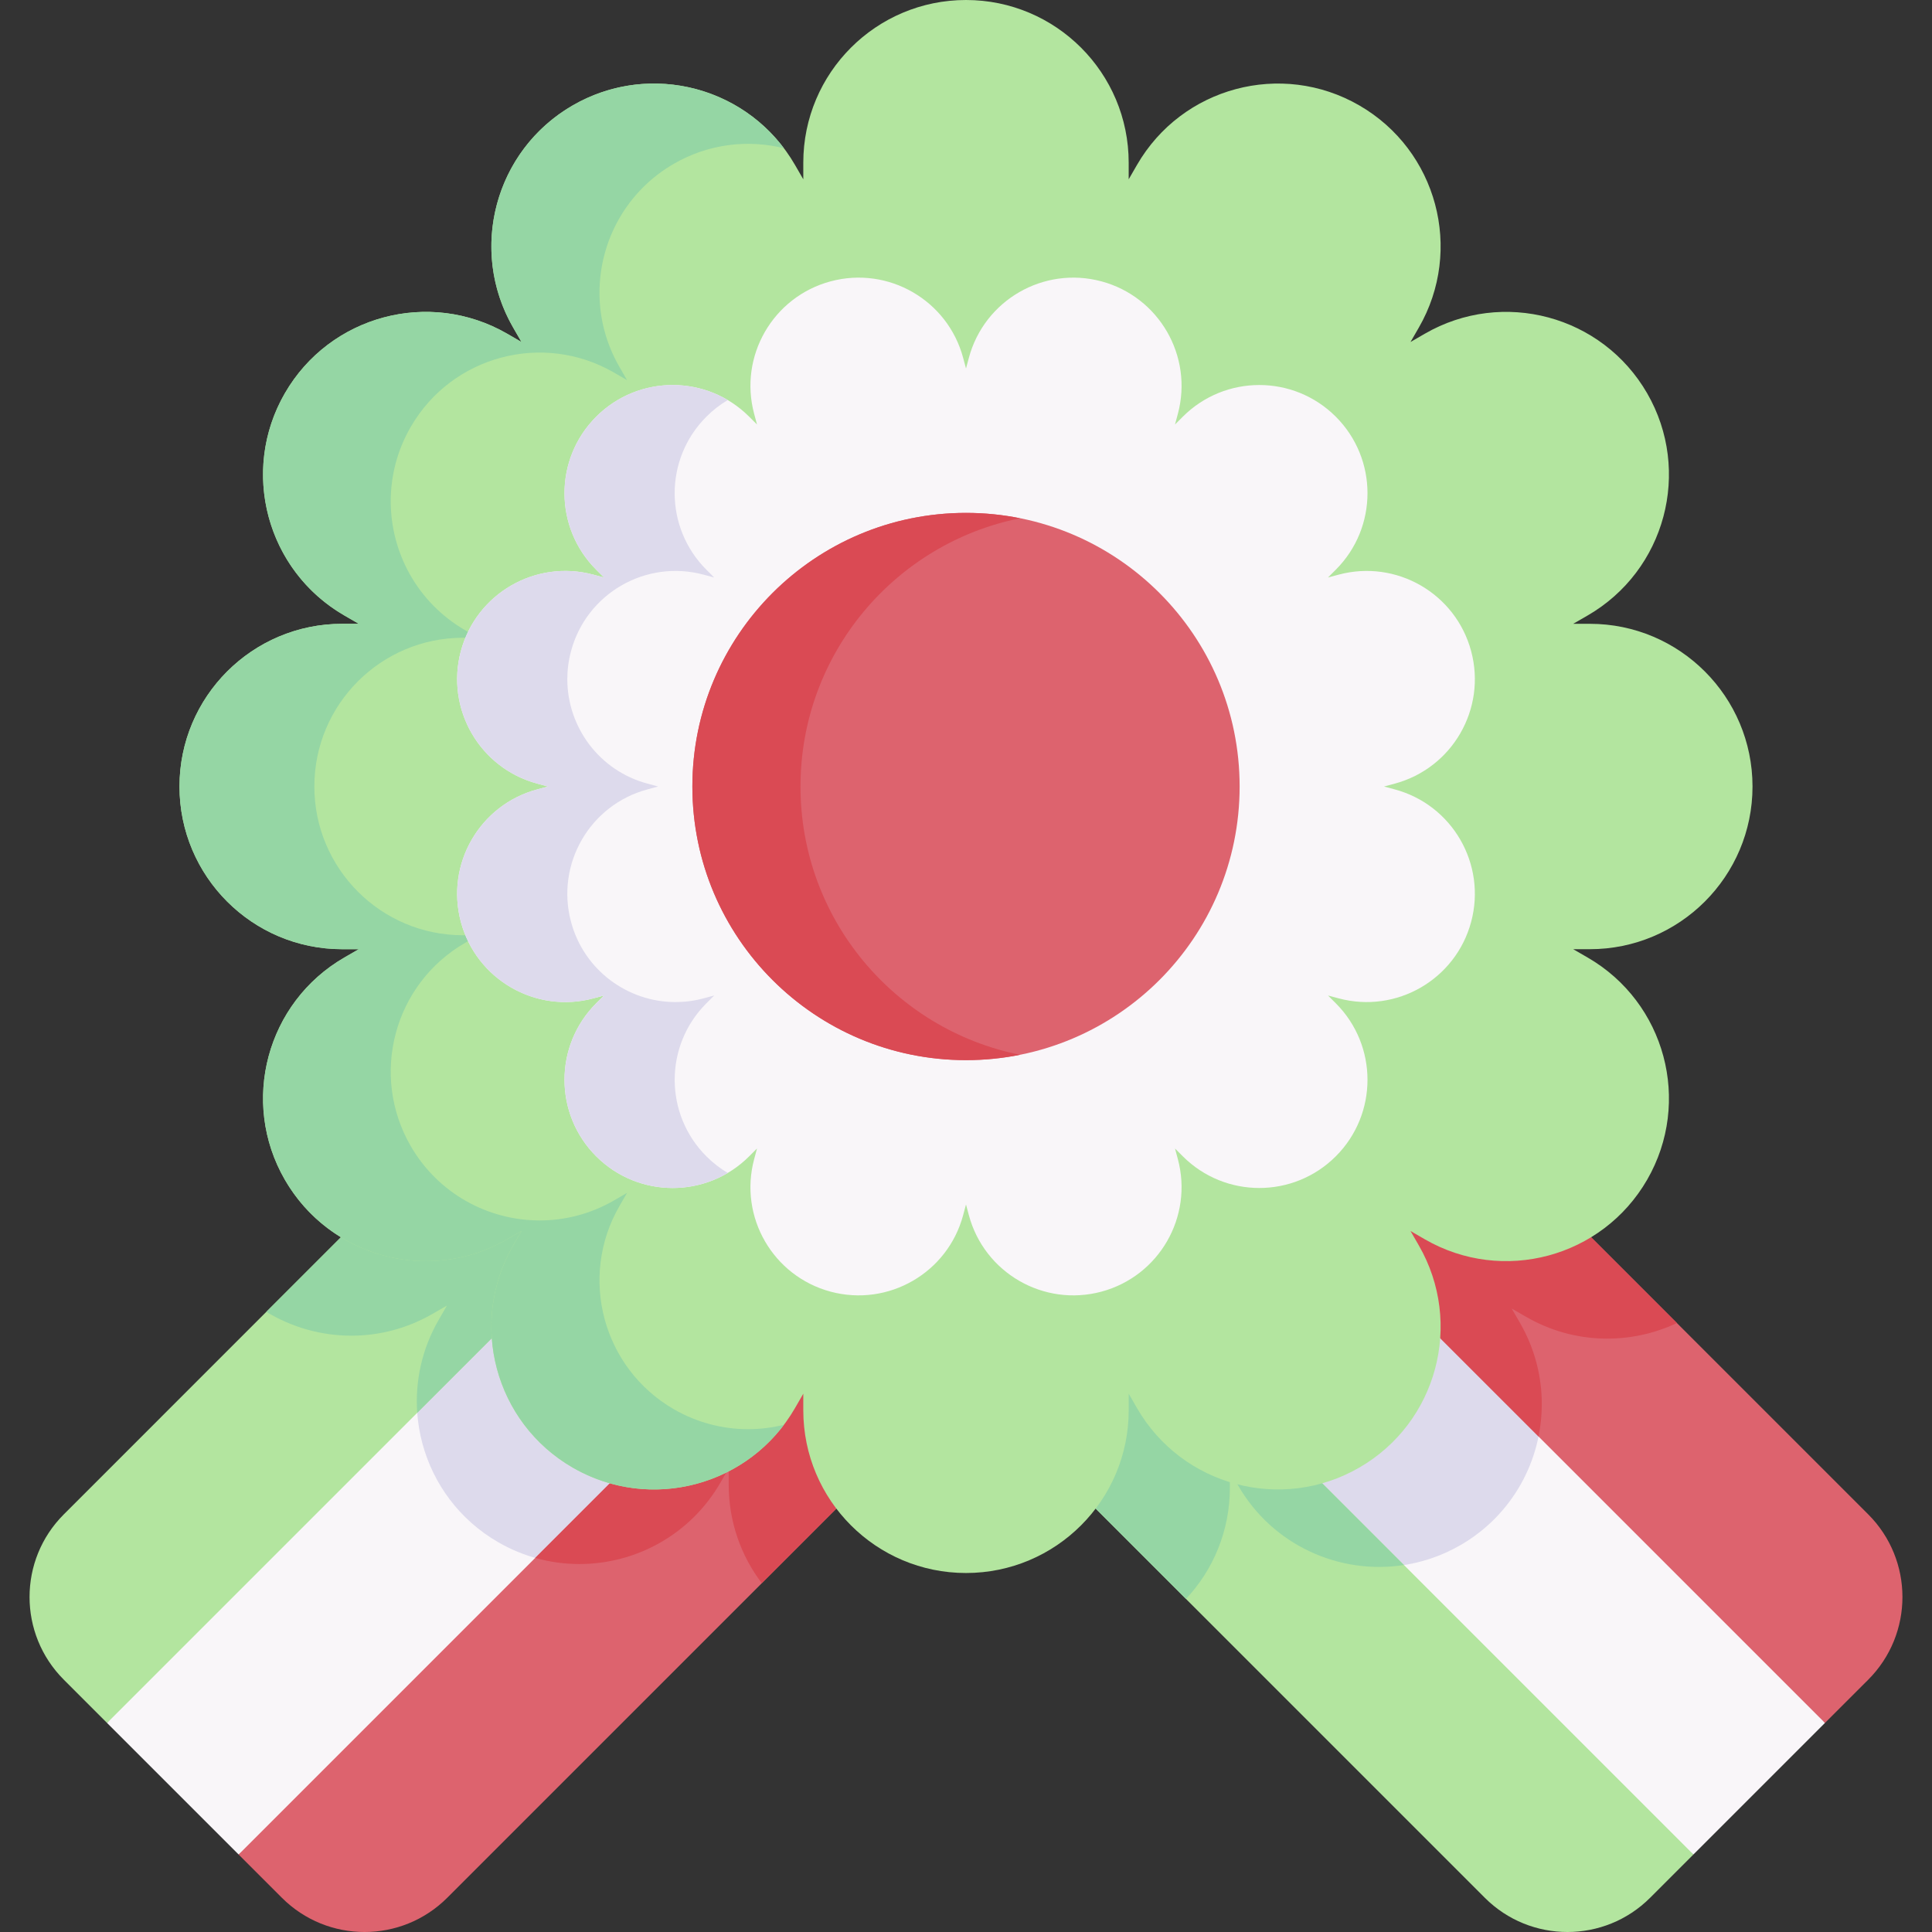 <svg width="92" height="92" viewBox="0 0 92 92" fill="none" xmlns="http://www.w3.org/2000/svg">
<rect x="0" y="0" width="92" height="92" fill="#333333" stroke="none"/>
<g clip-path="url(#clip0_8529_86638)">
<path d="M50.477 49.196L34.701 70.119L34.188 70.799L33.323 71.948L32.101 73.568L11.363 88.31L5.098 82.046L17.745 63.537L18.039 63.108L44.213 42.932L50.477 49.196Z" fill="#F9F6F9"/>
<path d="M34.701 70.119V69.917L34.307 70.601C34.268 70.668 34.229 70.735 34.188 70.799C33.933 71.215 33.643 71.599 33.323 71.948C31.837 73.583 29.737 74.478 27.59 74.478C26.274 74.478 24.943 74.142 23.723 73.438C20.017 71.297 18.749 66.56 20.888 62.855L21.282 62.17L20.598 62.564C19.692 63.088 18.723 63.407 17.745 63.537L18.039 63.107L44.213 42.931L50.477 49.196L34.701 70.119Z" fill="#DDDAEC"/>
<path d="M44.213 42.932L19.868 67.276L5.098 82.046L3.04 79.987C0.863 77.811 0.863 74.285 3.04 72.111L12.682 62.468L38.215 36.934L44.213 42.932Z" fill="#B3E59F"/>
<path d="M44.213 42.932L19.868 67.276C19.762 65.784 20.084 64.247 20.888 62.855L21.282 62.17L20.598 62.564C19.378 63.268 18.045 63.604 16.731 63.604C15.306 63.604 13.9 63.209 12.682 62.468L38.215 36.934L44.213 42.932Z" fill="#95D6A4"/>
<path d="M56.473 55.192L36.276 75.391L21.298 90.369C19.121 92.544 15.596 92.544 13.422 90.369L11.363 88.311L50.477 49.196L56.473 55.192Z" fill="#DD636E"/>
<path d="M56.473 55.192L36.276 75.391C35.288 74.091 34.701 72.468 34.701 70.707V69.917L34.307 70.601C32.872 73.087 30.268 74.478 27.59 74.478C26.888 74.478 26.18 74.382 25.488 74.186L50.477 49.196L56.473 55.192Z" fill="#DA4A54"/>
<path d="M86.903 82.044L80.639 88.309L61.7 75.368L58.553 71.284L41.524 49.194L47.789 42.93L72.161 61.306L73.429 63.09L86.903 82.044Z" fill="#F9F6F9"/>
<path d="M72.38 62.994C73.084 64.213 73.419 65.547 73.419 66.86C73.419 69.539 72.031 72.142 69.545 73.578C65.839 75.717 61.1 74.448 58.961 70.743L58.565 70.058V70.849C58.565 70.996 58.561 71.141 58.553 71.284L41.524 49.194L47.789 42.93L72.161 61.306L73.429 63.09C73.172 62.978 72.919 62.849 72.67 62.706L71.984 62.31L72.38 62.994Z" fill="#DDDAEC"/>
<path d="M80.639 88.309L78.578 90.369C76.404 92.544 72.878 92.544 70.704 90.369L35.527 55.192L41.524 49.194L66.855 74.525L80.639 88.309Z" fill="#B3E59F"/>
<path d="M66.855 74.525C63.788 75.001 60.606 73.591 58.961 70.743L58.565 70.058V70.848C58.565 72.895 57.773 74.756 56.475 76.14L35.527 55.192L41.524 49.194L66.855 74.525Z" fill="#95D6A4"/>
<path d="M88.962 79.987L86.903 82.044L47.789 42.93L53.785 36.934L88.962 72.111C91.136 74.286 91.136 77.811 88.962 79.987Z" fill="#DD636E"/>
<path d="M72.67 62.706L71.984 62.309L72.38 62.994C73.084 64.213 73.419 65.547 73.419 66.86C73.419 67.38 73.366 67.897 73.263 68.403L47.789 42.93L53.785 36.934L79.853 63.002C77.633 64.047 74.955 64.025 72.67 62.706Z" fill="#DA4A54"/>
<path d="M75.705 29.705H74.914L75.599 29.31C79.304 27.17 80.574 22.432 78.435 18.726C76.295 15.021 71.557 13.751 67.851 15.89L67.167 16.286L67.562 15.601C69.701 11.896 68.432 7.157 64.726 5.018C61.02 2.878 56.282 4.148 54.142 7.854L53.747 8.538V7.748C53.748 3.469 50.279 0 46 0C41.721 0 38.252 3.469 38.252 7.748V8.538L37.857 7.854C35.718 4.148 30.979 2.878 27.274 5.018C23.568 7.157 22.299 11.896 24.438 15.601L24.833 16.286L24.149 15.89C20.443 13.751 15.705 15.021 13.565 18.726C11.426 22.432 12.695 27.17 16.401 29.31L17.085 29.705H16.295C12.016 29.705 8.547 33.174 8.547 37.453C8.547 41.731 12.016 45.2 16.295 45.2H17.085L16.401 45.595C12.695 47.735 11.426 52.473 13.565 56.179C15.704 59.884 20.443 61.154 24.149 59.015L24.833 58.619L24.438 59.304C22.299 63.009 23.568 67.748 27.274 69.887C30.979 72.027 35.718 70.757 37.857 67.052L38.252 66.367V67.157C38.252 71.436 41.721 74.905 46 74.905C50.279 74.905 53.748 71.436 53.748 67.157V66.367L54.143 67.052C56.282 70.757 61.02 72.027 64.726 69.887C68.432 67.748 69.701 63.01 67.562 59.304L67.167 58.619L67.851 59.015C71.557 61.154 76.295 59.884 78.435 56.179C80.574 52.473 79.305 47.735 75.599 45.595L74.915 45.2H75.705C79.984 45.2 83.453 41.731 83.453 37.453C83.452 33.174 79.984 29.705 75.705 29.705Z" fill="#B3E59F"/>
<path d="M28.547 13.939C28.547 15.14 28.853 16.358 29.498 17.474L29.858 18.101L29.233 17.738C25.845 15.784 21.512 16.944 19.557 20.332C18.912 21.448 18.606 22.666 18.606 23.868C18.606 26.315 19.877 28.697 22.149 30.009L22.775 30.369H22.053C18.141 30.369 14.969 33.54 14.969 37.452C14.969 39.408 15.763 41.179 17.044 42.461C18.326 43.743 20.096 44.536 22.053 44.536H22.775L22.149 44.897C18.761 46.853 17.6 51.185 19.557 54.573C20.869 56.845 23.251 58.116 25.698 58.116C26.9 58.116 28.118 57.81 29.233 57.167L29.859 56.804L29.498 57.431C27.541 60.818 28.702 65.151 32.09 67.108C33.206 67.751 34.423 68.056 35.623 68.056C36.2 68.056 36.774 67.986 37.331 67.847C35.837 69.831 33.517 70.927 31.139 70.927C29.825 70.927 28.494 70.591 27.275 69.888C23.569 67.749 22.298 63.01 24.438 59.304L24.834 58.62L24.149 59.016C22.93 59.719 21.598 60.055 20.283 60.055C17.604 60.055 15.001 58.664 13.565 56.178C11.426 52.473 12.695 47.736 16.4 45.594L17.085 45.2H16.294C14.155 45.2 12.218 44.334 10.816 42.932C9.414 41.528 8.547 39.591 8.547 37.452C8.547 33.173 12.016 29.705 16.294 29.705H17.084L16.4 29.309C13.914 27.874 12.525 25.272 12.525 22.593C12.525 21.28 12.861 19.946 13.565 18.727C15.704 15.021 20.443 13.751 24.149 15.89L24.833 16.286L24.437 15.601C23.733 14.382 23.398 13.051 23.398 11.735C23.398 9.056 24.788 6.453 27.274 5.017C30.699 3.039 35.009 3.976 37.331 7.059C35.615 6.633 33.74 6.845 32.09 7.798C29.817 9.109 28.547 11.49 28.547 13.939Z" fill="#95D6A4"/>
<path d="M66.413 37.589L65.905 37.453L66.413 37.316C69.161 36.58 70.792 33.755 70.055 31.007C69.319 28.259 66.494 26.628 63.746 27.364L63.238 27.5L63.61 27.128C65.622 25.116 65.622 21.855 63.61 19.843C61.598 17.831 58.336 17.831 56.324 19.843L55.953 20.214L56.089 19.707C56.825 16.959 55.194 14.134 52.446 13.397C49.697 12.661 46.873 14.292 46.136 17.04L46 17.548L45.864 17.04C45.128 14.292 42.303 12.661 39.554 13.397C36.806 14.134 35.175 16.959 35.912 19.707L36.048 20.214L35.676 19.843C33.664 17.831 30.402 17.831 28.39 19.843C26.378 21.855 26.378 25.117 28.39 27.128L28.762 27.5L28.255 27.364C25.506 26.628 22.681 28.259 21.945 31.007C21.209 33.755 22.839 36.58 25.588 37.316L26.095 37.453L25.588 37.589C22.839 38.325 21.209 41.15 21.945 43.898C22.681 46.646 25.506 48.277 28.255 47.541L28.762 47.405L28.39 47.776C26.378 49.788 26.378 53.05 28.39 55.062C30.402 57.074 33.664 57.074 35.676 55.062L36.048 54.691L35.912 55.198C35.175 57.947 36.806 60.771 39.554 61.508C42.303 62.244 45.128 60.613 45.864 57.865L46 57.357L46.136 57.865C46.873 60.613 49.697 62.244 52.446 61.508C55.194 60.771 56.825 57.947 56.089 55.198L55.953 54.691L56.324 55.062C58.336 57.074 61.598 57.074 63.61 55.062C65.622 53.05 65.622 49.788 63.61 47.776L63.238 47.405L63.746 47.541C66.494 48.277 69.319 46.646 70.055 43.898C70.792 41.15 69.161 38.325 66.413 37.589Z" fill="#F9F6F9"/>
<path d="M33.637 19.843C32.631 20.848 32.127 22.168 32.127 23.485C32.127 24.803 32.631 26.123 33.637 27.128L34.009 27.501L33.501 27.364C30.753 26.628 27.927 28.258 27.192 31.007C27.072 31.454 27.015 31.903 27.015 32.344C27.015 34.618 28.533 36.701 30.835 37.316L31.341 37.452L30.835 37.589C28.086 38.324 26.454 41.15 27.192 43.898C27.807 46.2 29.89 47.718 32.166 47.718C32.607 47.718 33.054 47.661 33.501 47.541L34.009 47.404L33.637 47.777C31.625 49.788 31.625 53.051 33.637 55.063C33.948 55.374 34.292 55.639 34.656 55.855C33.85 56.331 32.941 56.571 32.033 56.571C30.715 56.571 29.396 56.069 28.39 55.063C26.378 53.051 26.378 49.788 28.39 47.777L28.762 47.404L28.254 47.541C27.807 47.661 27.36 47.718 26.919 47.718C24.643 47.718 22.561 46.2 21.945 43.898C21.208 41.15 22.839 38.324 25.588 37.589L26.096 37.452L25.588 37.316C23.286 36.701 21.768 34.618 21.768 32.344C21.768 31.903 21.825 31.454 21.945 31.007C22.68 28.258 25.506 26.628 28.254 27.364L28.762 27.501L28.39 27.128C27.384 26.123 26.88 24.803 26.88 23.485C26.88 22.168 27.384 20.848 28.39 19.843C30.09 18.143 32.68 17.88 34.656 19.05C34.291 19.266 33.948 19.531 33.637 19.843Z" fill="#DDDAEC"/>
<path d="M46 50.482C53.196 50.482 59.03 44.649 59.03 37.452C59.03 30.256 53.196 24.422 46 24.422C38.804 24.422 32.97 30.256 32.97 37.452C32.97 44.649 38.804 50.482 46 50.482Z" fill="#DD636E"/>
<path d="M48.575 50.228C47.744 50.395 46.883 50.483 46.001 50.483C38.805 50.483 32.97 44.65 32.97 37.453C32.97 30.257 38.805 24.424 46.001 24.424C46.883 24.424 47.744 24.512 48.575 24.679C42.611 25.873 38.119 31.139 38.119 37.453C38.119 43.768 42.611 49.034 48.575 50.228Z" fill="#DA4A54"/>
</g>
<defs>
<clipPath id="clip0_8529_86638">
<rect width="92" height="92" fill="white"/>
</clipPath>
</defs>
</svg>
